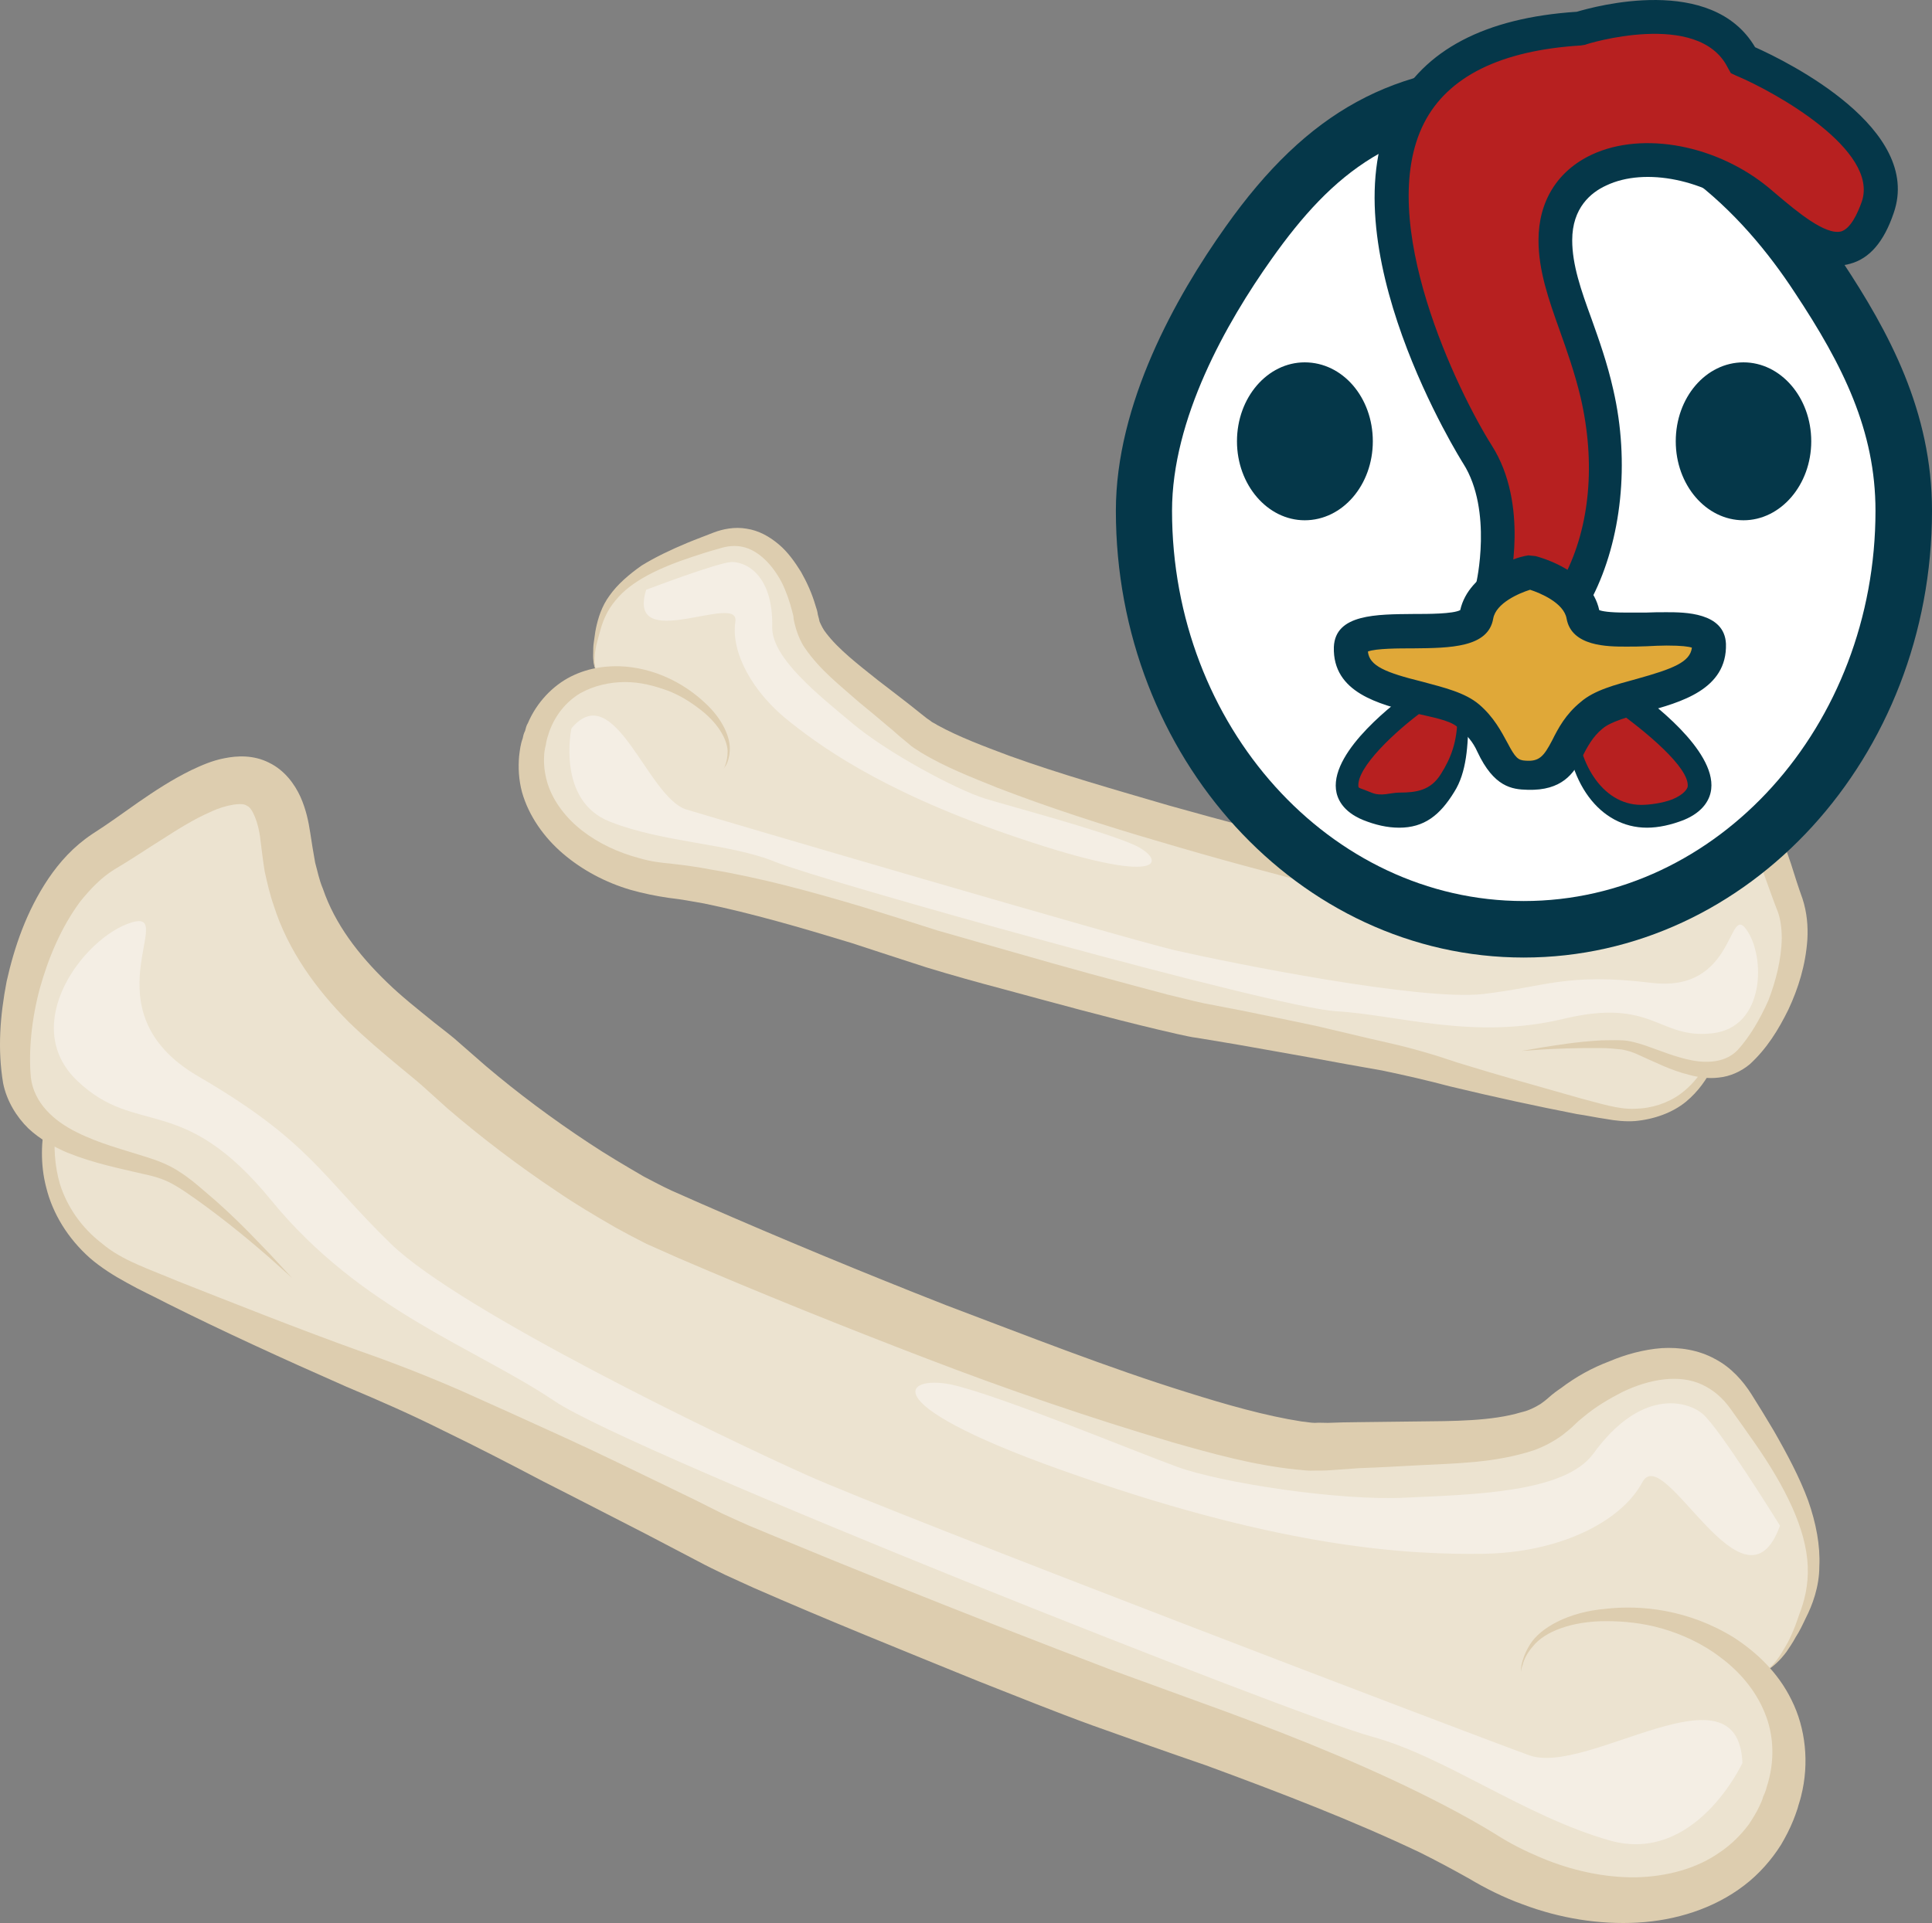 <?xml version="1.0" encoding="UTF-8" standalone="no"?>
<!-- Creator: CorelDRAW Home & Student X7 -->

<svg
   xmlns:dc="http://purl.org/dc/elements/1.1/"
   xmlns:cc="http://creativecommons.org/ns#"
   xmlns:rdf="http://www.w3.org/1999/02/22-rdf-syntax-ns#"
   xmlns:svg="http://www.w3.org/2000/svg"
   xmlns="http://www.w3.org/2000/svg"
   xmlns:sodipodi="http://sodipodi.sourceforge.net/DTD/sodipodi-0.dtd"
   xmlns:inkscape="http://www.inkscape.org/namespaces/inkscape"
   xml:space="preserve"
   width="55.039mm"
   height="54.797mm"
   version="1.1"
   style="clip-rule:evenodd;fill-rule:evenodd;image-rendering:optimizeQuality;shape-rendering:geometricPrecision;text-rendering:geometricPrecision"
   viewBox="0 0 5503.88 5479.656"
   id="svg54"
   sodipodi:docname="4078.svg"
   inkscape:version="0.92.4 (5da689c313, 2019-01-14)"><rect x="0" y="0" width="5503.88" height="5479.656" fill="#808080" stroke="none"/><sodipodi:namedview
   pagecolor="#ffffff"
   bordercolor="#666666"
   borderopacity="1"
   objecttolerance="10"
   gridtolerance="10"
   guidetolerance="10"
   inkscape:pageopacity="0"
   inkscape:pageshadow="2"
   inkscape:window-width="640"
   inkscape:window-height="480"
   id="namedview56"
   showgrid="false"
   inkscape:zoom="0.2102413"
   inkscape:cx="102.60966"
   inkscape:cy="91.734005"
   inkscape:window-x="0"
   inkscape:window-y="0"
   inkscape:window-maximized="0"
   inkscape:current-layer="svg54" />
 <defs
   id="defs4">
  <style
   type="text/css"
   id="style2">
   <![CDATA[
    .fil4 {fill:#053749;fill-rule:nonzero}
    .fil5 {fill:#B72020;fill-rule:nonzero}
    .fil1 {fill:#DDCDAF;fill-rule:nonzero}
    .fil6 {fill:#E0A838;fill-rule:nonzero}
    .fil0 {fill:#ECE3D0;fill-rule:nonzero}
    .fil2 {fill:#F4EEE4;fill-rule:nonzero}
    .fil3 {fill:white;fill-rule:nonzero}
   ]]>
  </style>
 </defs>
 <g
   id="Vrstva_x0020_1"
   transform="translate(-7785.119,-11797.473)">
  <g
   id="_292972680">
   <path
   class="fil0"
   d="m 9690,14307 c 249,26 643,161 754,195 111,35 667,189 753,203 85,13 565,104 664,135 100,31 445,120 524,131 54,8 184,12 264,-125 43,1 85,-11 119,-52 100,-116 160,-309 113,-427 -47,-116 -97,-389 -260,-215 -164,174 -380,145 -492,156 -191,17 -366,1 -464,-16 -97,-18 -1103,-272 -1270,-415 -168,-142 -297,-221 -313,-316 -15,-94 -101,-275 -251,-225 -150,49 -296,106 -334,230 -39,123 -9,151 -9,151 l 14,6 c -85,14 -159,68 -191,170 -63,205 131,388 379,414 z"
   id="path7"
   inkscape:connector-curvature="0"
   style="fill:#ece3d0;fill-rule:nonzero" />
   <path
   class="fil1"
   d="m 9389,14230 c -54,-46 -98,-108 -117,-176 -9,-34 -11,-69 -8,-102 2,-17 4,-34 10,-50 2,-8 2,-12 7,-22 2,-8 4,-16 8,-22 25,-59 71,-107 123,-133 52,-26 107,-32 156,-28 99,9 176,57 224,102 52,47 75,101 72,138 -1,19 -6,32 -10,40 -5,8 -8,12 -8,12 0,0 3,-4 6,-13 3,-8 6,-22 6,-39 -2,-35 -29,-81 -81,-120 -26,-20 -56,-39 -91,-52 -36,-13 -76,-24 -120,-24 -43,0 -89,10 -128,32 -40,24 -71,62 -88,109 -2,6 -4,12 -6,19 -1,3 -3,12 -4,19 -3,12 -5,24 -5,37 -1,25 3,51 11,76 16,49 52,96 97,131 46,36 103,63 164,79 30,9 60,13 94,16 35,4 72,9 108,16 144,24 287,63 431,106 72,22 144,45 216,68 72,21 145,41 217,62 145,42 293,82 436,120 l 53,13 c 17,4 32,8 51,12 37,7 73,14 109,21 73,15 143,29 213,44 69,16 138,33 205,48 67,15 135,35 196,56 123,38 242,71 351,102 55,14 107,32 155,30 49,-1 94,-16 130,-42 30,-22 52,-49 69,-77 8,0 16,0 24,-1 -17,35 -42,71 -77,100 -38,31 -90,50 -145,55 -27,2 -56,-1 -83,-6 -28,-4 -55,-10 -83,-14 -113,-22 -233,-48 -362,-79 -64,-17 -125,-31 -192,-45 -68,-12 -136,-24 -205,-37 -71,-13 -142,-25 -214,-38 -36,-6 -71,-12 -108,-18 -18,-2 -38,-7 -57,-11 l -56,-13 c -147,-35 -292,-75 -440,-115 -72,-19 -147,-40 -219,-62 -72,-23 -144,-47 -215,-70 -141,-43 -282,-84 -418,-112 -33,-6 -66,-12 -101,-16 -35,-5 -74,-13 -109,-23 -71,-21 -137,-56 -192,-103 z"
   id="path9"
   inkscape:connector-curvature="0"
   style="fill:#ddcdaf;fill-rule:nonzero" />
   <path
   class="fil1"
   d="m 12120,14792 c 0,0 21,-1 60,-4 39,-2 96,-5 168,-4 19,0 38,2 57,4 18,3 36,9 56,19 39,17 83,40 135,53 26,7 55,12 86,8 31,-3 63,-17 88,-38 48,-44 81,-97 110,-156 28,-60 49,-126 54,-200 2,-37 -1,-76 -14,-116 -12,-33 -22,-65 -33,-100 -12,-35 -24,-70 -42,-107 -10,-18 -20,-37 -37,-56 -15,-17 -39,-37 -71,-43 -32,-7 -63,4 -85,16 -23,11 -40,26 -56,41 -12,13 -27,27 -40,40 -14,10 -26,21 -42,29 -57,39 -127,59 -202,68 -36,4 -75,4 -115,5 -21,1 -41,1 -64,3 l -61,4 c -79,4 -159,4 -240,-2 -41,-3 -81,-6 -120,-13 -20,-3 -39,-5 -58,-10 l -59,-14 c -161,-39 -322,-82 -479,-126 -157,-46 -312,-90 -456,-142 -72,-27 -144,-54 -204,-87 -7,-5 -16,-8 -21,-13 -6,-4 -12,-8 -19,-14 -15,-12 -30,-24 -44,-35 -30,-23 -58,-45 -87,-67 -55,-44 -111,-87 -146,-133 -9,-11 -14,-22 -19,-33 -1,-6 -3,-12 -5,-20 -1,-9 -4,-18 -7,-27 -10,-34 -24,-65 -41,-95 -18,-29 -38,-57 -63,-78 -27,-23 -58,-40 -92,-45 -34,-6 -68,1 -94,11 -25,10 -50,19 -74,29 -48,20 -92,41 -131,65 -37,26 -69,54 -91,85 -23,31 -33,65 -39,93 -3,14 -4,27 -6,39 -2,12 -2,23 -2,33 -1,20 2,36 6,44 3,10 7,14 7,14 0,0 -4,-4 -6,-13 -3,-11 -4,-25 -2,-45 1,-9 3,-20 6,-31 3,-11 6,-24 10,-37 8,-28 20,-56 43,-83 44,-55 125,-93 219,-124 24,-8 49,-16 75,-23 24,-8 47,-10 69,-5 44,10 84,51 110,101 13,26 23,55 30,83 2,7 4,14 4,21 1,7 4,18 7,29 6,19 14,38 25,54 45,65 101,107 155,155 28,23 56,46 84,70 14,11 27,24 41,35 7,6 16,13 24,20 9,7 19,12 27,18 70,42 143,70 217,100 148,57 302,107 460,153 158,47 320,91 483,132 l 62,14 c 22,4 44,7 65,10 44,7 86,11 129,14 85,5 170,5 255,-1 l 61,-4 c 18,-2 39,-2 59,-3 40,-1 83,-4 126,-9 84,-12 171,-39 242,-89 18,-11 36,-26 53,-41 15,-14 28,-27 42,-41 22,-25 49,-38 58,-36 10,-1 32,22 48,50 16,28 28,61 40,94 12,32 24,68 37,101 11,25 15,55 15,85 -1,61 -17,122 -38,177 -24,54 -54,105 -88,142 -33,34 -83,38 -130,29 -47,-9 -91,-28 -132,-42 -21,-7 -44,-14 -66,-15 -21,-1 -40,0 -59,0 -73,4 -129,14 -169,20 -38,7 -59,10 -59,10 z"
   id="path11"
   inkscape:connector-curvature="0"
   style="fill:#ddcdaf;fill-rule:nonzero" />
   <path
   class="fil2"
   d="m 9413,13873 c 0,0 -44,206 110,266 155,61 341,61 472,115 131,53 1419,414 1596,425 176,10 391,83 647,22 257,-62 271,58 424,41 153,-16 153,-221 98,-296 -53,-75 -31,182 -271,152 -241,-29 -299,11 -479,32 -180,20 -717,-88 -879,-125 -162,-39 -1279,-367 -1391,-401 -111,-35 -204,-378 -327,-231 z"
   id="path13"
   inkscape:connector-curvature="0"
   style="fill:#f4eee4;fill-rule:nonzero" />
   <path
   class="fil2"
   d="m 9626,13478 c 0,0 205,-78 243,-79 39,-1 119,34 116,185 -2,88 132,194 229,275 97,82 294,188 377,214 82,25 343,94 427,133 84,39 98,120 -293,-8 -391,-127 -581,-257 -689,-343 -109,-85 -169,-200 -156,-286 14,-86 -312,96 -254,-91 z"
   id="path15"
   inkscape:connector-curvature="0"
   style="fill:#f4eee4;fill-rule:nonzero" />
   <path
   class="fil0"
   d="m 12855,16940 c 56,-153 16,-287 -74,-383 l 23,6 c 0,0 62,-7 129,-192 68,-186 -57,-389 -194,-588 -137,-199 -407,-58 -513,43 -106,100 -336,76 -670,94 -335,18 -1791,-601 -1925,-670 -134,-69 -361,-211 -577,-409 -127,-116 -416,-280 -453,-642 -38,-362 -350,-77 -516,22 -165,99 -271,389 -256,623 5,79 44,133 97,171 -30,240 133,356 204,396 108,59 608,270 757,325 150,54 814,385 932,447 117,63 932,389 1099,450 167,61 771,260 1097,459 325,197 729,155 840,-152 z"
   id="path17"
   inkscape:connector-curvature="0"
   style="fill:#ece3d0;fill-rule:nonzero" />
   <path
   class="fil1"
   d="m 12450,17276 c 109,-6 218,-40 304,-106 42,-32 78,-73 105,-116 13,-22 25,-45 35,-70 4,-10 7,-18 12,-33 3,-12 7,-22 10,-35 24,-94 13,-194 -27,-274 -39,-80 -101,-137 -164,-178 -129,-80 -265,-94 -367,-82 -104,9 -184,53 -214,101 -15,24 -21,44 -24,57 -3,15 -2,22 -2,22 0,0 0,-8 5,-21 3,-13 12,-33 29,-52 33,-42 110,-72 208,-72 50,0 104,5 160,21 55,16 114,42 166,82 53,39 100,93 126,157 27,64 30,140 6,213 -2,9 -6,19 -10,27 -1,6 -7,20 -11,28 -8,17 -18,33 -29,50 -23,31 -51,59 -84,81 -65,46 -150,69 -239,71 -89,1 -182,-19 -270,-56 -45,-19 -86,-39 -131,-68 -44,-27 -94,-55 -144,-81 -198,-103 -408,-188 -622,-267 -108,-39 -216,-79 -324,-118 -107,-41 -214,-82 -321,-124 -214,-84 -430,-170 -639,-257 l -77,-32 c -25,-11 -47,-21 -73,-33 -51,-26 -102,-51 -152,-75 -102,-49 -201,-98 -300,-143 -98,-45 -196,-89 -292,-132 -96,-42 -196,-81 -288,-113 -186,-67 -361,-137 -521,-200 -80,-34 -159,-59 -215,-107 -60,-46 -100,-106 -120,-169 -16,-55 -18,-108 -13,-159 -10,-6 -20,-14 -29,-23 -11,58 -15,124 3,192 18,73 61,144 124,200 31,27 69,51 106,71 37,21 75,38 115,59 156,78 326,156 510,237 95,40 182,78 276,125 93,45 188,94 283,144 97,49 195,100 293,150 49,26 100,52 149,78 24,13 53,27 80,40 l 79,36 c 210,92 424,178 640,266 107,42 215,86 325,126 109,39 216,77 324,114 212,78 420,158 611,249 46,23 91,47 139,74 45,27 99,54 152,73 106,40 218,58 327,52 z"
   id="path19"
   inkscape:connector-curvature="0"
   style="fill:#ddcdaf;fill-rule:nonzero" />
   <path
   class="fil1"
   d="m 8617,15439 c 0,0 -24,-22 -68,-61 -45,-39 -112,-96 -201,-160 -23,-16 -46,-33 -72,-47 -25,-14 -52,-22 -86,-29 -63,-15 -136,-29 -213,-60 -37,-16 -77,-37 -111,-69 -34,-33 -62,-79 -72,-129 -16,-96 -9,-191 10,-290 22,-98 56,-199 119,-293 32,-47 71,-91 125,-127 44,-28 85,-58 132,-91 45,-31 93,-63 150,-91 28,-13 58,-27 95,-34 35,-7 82,-10 127,13 45,22 73,62 89,97 16,36 23,70 28,103 4,27 9,58 14,85 7,25 11,48 22,74 34,100 101,188 183,267 41,40 87,76 135,115 25,20 50,38 75,61 l 71,62 c 92,78 190,151 293,219 51,34 104,65 157,96 27,14 53,28 79,40 l 86,38 c 231,101 465,198 697,289 233,88 461,178 686,248 111,35 223,67 326,83 13,1 26,4 38,4 11,-1 22,0 37,0 29,-1 57,-2 85,-2 56,-1 112,-1 167,-2 107,-1 215,-1 298,-26 22,-5 40,-14 56,-24 7,-5 14,-10 24,-19 10,-9 22,-18 34,-26 42,-32 89,-58 137,-76 47,-20 98,-34 150,-38 51,-3 105,5 152,31 46,24 80,63 104,101 22,35 43,69 63,103 39,68 74,134 98,199 23,65 35,130 32,188 0,58 -20,111 -39,148 -9,19 -18,38 -28,53 -9,17 -19,31 -27,43 -18,24 -36,40 -49,48 -13,9 -21,10 -21,10 0,0 8,-2 20,-11 12,-10 27,-27 41,-52 8,-13 17,-28 24,-45 7,-15 14,-34 21,-55 16,-41 27,-85 25,-139 -4,-107 -65,-228 -152,-353 -22,-31 -44,-63 -68,-96 -23,-32 -49,-54 -81,-69 -64,-30 -148,-17 -227,21 -39,20 -78,43 -112,72 -9,7 -17,14 -25,22 -8,8 -21,19 -34,29 -25,18 -53,33 -81,43 -113,37 -222,37 -332,43 -54,3 -109,6 -165,8 -27,2 -55,4 -84,6 -13,1 -30,1 -48,1 -16,1 -32,-2 -48,-3 -124,-13 -238,-45 -354,-78 -233,-69 -467,-149 -701,-239 -235,-90 -471,-185 -706,-286 l -90,-40 c -30,-15 -60,-31 -89,-47 -57,-33 -113,-66 -167,-103 -108,-72 -212,-151 -310,-235 l -70,-63 c -20,-18 -44,-37 -68,-57 -48,-40 -98,-82 -144,-127 -93,-93 -174,-205 -214,-332 -11,-31 -19,-66 -26,-98 -5,-31 -8,-59 -12,-89 -5,-50 -24,-93 -38,-97 -11,-11 -60,-4 -104,17 -46,20 -91,48 -136,77 -45,28 -92,60 -138,87 -36,22 -68,55 -97,91 -55,74 -92,163 -116,250 -23,86 -32,177 -25,252 9,73 66,124 131,156 66,33 135,50 200,71 32,10 65,23 93,42 27,17 49,36 71,55 86,72 145,137 187,180 40,43 62,67 62,67 z"
   id="path21"
   inkscape:connector-curvature="0"
   style="fill:#ddcdaf;fill-rule:nonzero" />
   <path
   class="fil2"
   d="m 12749,16821 c 0,0 -134,290 -378,221 -243,-69 -470,-240 -678,-296 -209,-57 -2105,-806 -2328,-956 -224,-151 -552,-260 -807,-572 -254,-311 -382,-179 -552,-340 -170,-161 19,-411 154,-452 134,-40 -131,251 189,438 320,186 353,287 551,479 199,192 953,555 1184,658 230,104 1891,738 2057,798 166,61 596,-270 608,22 z"
   id="path23"
   inkscape:connector-curvature="0"
   style="fill:#f4eee4;fill-rule:nonzero" />
   <path
   class="fil2"
   d="m 12856,16145 c 0,0 -175,-283 -222,-320 -46,-37 -176,-70 -310,115 -81,111 -341,116 -533,125 -193,10 -531,-43 -653,-88 -124,-45 -504,-203 -642,-234 -139,-29 -230,57 363,261 591,206 942,224 1153,221 209,-3 389,-87 452,-204 62,-117 290,404 392,124 z"
   id="path25"
   inkscape:connector-curvature="0"
   style="fill:#f4eee4;fill-rule:nonzero" />
  </g>
  <g
   id="_914344376">
   <path
   class="fil3"
   d="m 13208,13253 c 0,658 -484,1193 -1082,1193 -597,0 -1082,-535 -1082,-1193 0,-278 154,-561 299,-764 197,-279 407,-430 783,-430 360,0 643,229 840,527 130,197 242,404 242,667 z"
   id="path28"
   inkscape:connector-curvature="0"
   style="fill:#ffffff;fill-rule:nonzero" />
   <path
   class="fil4"
   d="m 12126,12140 c -364,0 -545,151 -718,395 -130,183 -284,456 -284,718 0,613 450,1112 1002,1112 553,0 1002,-499 1002,-1112 0,-228 -92,-414 -230,-622 -147,-225 -401,-491 -772,-491 z m 0,2386 c -641,0 -1162,-571 -1162,-1273 0,-305 170,-609 313,-810 233,-329 480,-464 849,-464 442,0 736,306 907,563 133,201 256,427 256,711 0,702 -522,1273 -1163,1273 z"
   id="path30"
   inkscape:connector-curvature="0"
   style="fill:#053749;fill-rule:nonzero" />
   <path
   class="fil5"
   d="m 12036,13461 c 0,0 55,-215 -42,-368 -97,-153 -638,-1159 292,-1214 0,0 361,-118 465,90 0,0 460,197 384,419 -77,222 -223,81 -339,-16 -224,-188 -580,-154 -580,110 0,132 77,257 118,437 42,181 35,377 -48,542 z"
   id="path32"
   inkscape:connector-curvature="0"
   style="fill:#b72020;fill-rule:nonzero" />
   <path
   class="fil4"
   d="m 12322,13498 -80,-59 c 73,-142 89,-323 46,-509 -17,-71 -39,-133 -60,-192 -31,-87 -60,-169 -60,-256 0,-111 54,-198 152,-244 146,-68 359,-27 507,97 l 20,17 c 58,49 138,116 183,105 27,-8 47,-51 59,-85 50,-147 -248,-313 -358,-359 l -15,-7 -9,-16 c -83,-166 -404,-67 -406,-65 l -12,2 c -228,14 -379,88 -447,221 -142,279 98,769 193,919 107,168 50,397 48,407 l -93,-13 c 1,-1 48,-209 -36,-342 -4,-6 -395,-628 -197,-1015 84,-164 259,-256 520,-273 51,-15 385,-108 508,101 94,42 478,232 395,472 -28,83 -69,130 -124,145 -94,27 -188,-54 -271,-124 l -19,-16 c -120,-100 -294,-136 -405,-83 -44,20 -97,64 -97,156 0,70 25,142 55,224 21,59 45,126 62,202 48,208 23,428 -59,590 z"
   id="path34"
   inkscape:connector-curvature="0"
   style="fill:#053749;fill-rule:nonzero" />
   <path
   class="fil5"
   d="m 11827,13792 c 0,0 -332,235 -145,312 187,76 286,-82 286,-265 v -87 z"
   id="path36"
   inkscape:connector-curvature="0"
   style="fill:#b72020;fill-rule:nonzero" />
   <path
   class="fil4"
   d="m 11841,13822 c -81,59 -192,163 -186,217 1,5 3,3 37,17 28,12 55,0 79,0 v 0 c 49,0 90,-6 119,-53 29,-46 47,-93 47,-164 v -44 z m -70,334 v 0 c -34,0 -68,-8 -103,-22 -58,-24 -74,-61 -77,-87 -13,-113 177,-254 215,-281 l -9,-2 171,-55 v 130 c 0,83 -5,160 -40,215 -41,67 -86,102 -157,102 z"
   id="path38"
   inkscape:connector-curvature="0"
   style="fill:#053749;fill-rule:nonzero" />
   <path
   class="fil5"
   d="m 12423,13792 c 0,0 329,235 143,312 -188,76 -290,-82 -290,-265 v -87 z"
   id="path40"
   inkscape:connector-curvature="0"
   style="fill:#b72020;fill-rule:nonzero" />
   <path
   class="fil4"
   d="m 12276,13794 v 45 c 0,125 71,252 185,252 23,0 61,-5 89,-16 35,-15 42,-31 43,-36 6,-54 -121,-158 -203,-217 z m 201,362 c -134,0 -232,-130 -232,-317 v -130 l 193,55 6,2 c 39,27 229,168 216,280 -3,27 -20,64 -78,88 -36,14 -72,22 -105,22 z"
   id="path42"
   inkscape:connector-curvature="0"
   style="fill:#053749;fill-rule:nonzero" />
   <path
   class="fil4"
   d="m 11696,13055 c 0,124 -86,225 -194,225 -106,0 -193,-101 -193,-225 0,-125 87,-225 193,-225 108,0 194,100 194,225 z"
   id="path44"
   inkscape:connector-curvature="0"
   style="fill:#053749;fill-rule:nonzero" />
   <path
   class="fil4"
   d="m 12945,13055 c 0,124 -87,225 -193,225 -107,0 -193,-101 -193,-225 0,-125 86,-225 193,-225 106,0 193,100 193,225 z"
   id="path46"
   inkscape:connector-curvature="0"
   style="fill:#053749;fill-rule:nonzero" />
   <path
   class="fil6"
   d="m 12147,14015 c 101,0 86,-106 171,-178 86,-73 340,-58 336,-204 -4,-94 -344,14 -358,-76 -16,-90 -149,-118 -149,-118 h -8 c 0,0 -132,28 -147,118 -16,90 -355,-4 -359,91 -5,146 249,123 335,196 86,73 71,175 171,175 z"
   id="path48"
   inkscape:connector-curvature="0"
   style="fill:#e0a838;fill-rule:nonzero" />
   <path
   class="fil4"
   d="m 11682,13654 c 4,41 50,60 155,86 63,17 122,31 162,65 42,36 63,77 81,110 22,42 30,49 51,50 39,3 52,-12 76,-58 17,-34 38,-74 81,-109 39,-34 98,-49 160,-66 104,-29 152,-48 157,-89 -9,-3 -28,-6 -72,-6 -18,0 -37,1 -57,2 -20,1 -40,1 -59,1 -51,0 -155,0 -169,-80 -8,-45 -76,-73 -104,-82 -32,10 -97,38 -105,82 -14,83 -123,84 -227,85 -41,0 -107,0 -130,9 z m 312,286 c -13,-29 -29,-47 -57,-71 -23,-20 -74,-28 -124,-40 -97,-25 -232,-57 -228,-188 4,-94 122,-93 227,-94 42,0 112,0 133,-11 25,-111 166,-151 183,-154 l 11,-2 20,2 c 16,4 158,43 182,154 8,3 27,7 76,7 18,0 38,0 57,0 20,-1 40,-1 59,-1 50,0 165,0 169,90 4,131 -131,167 -229,194 -49,14 -100,28 -123,48 -28,23 -43,52 -58,81 -23,46 -57,96 -155,93 -45,-1 -96,-8 -143,-108 z"
   id="path50"
   inkscape:connector-curvature="0"
   style="fill:#053749;fill-rule:nonzero" />
  </g>
 </g>
</svg>